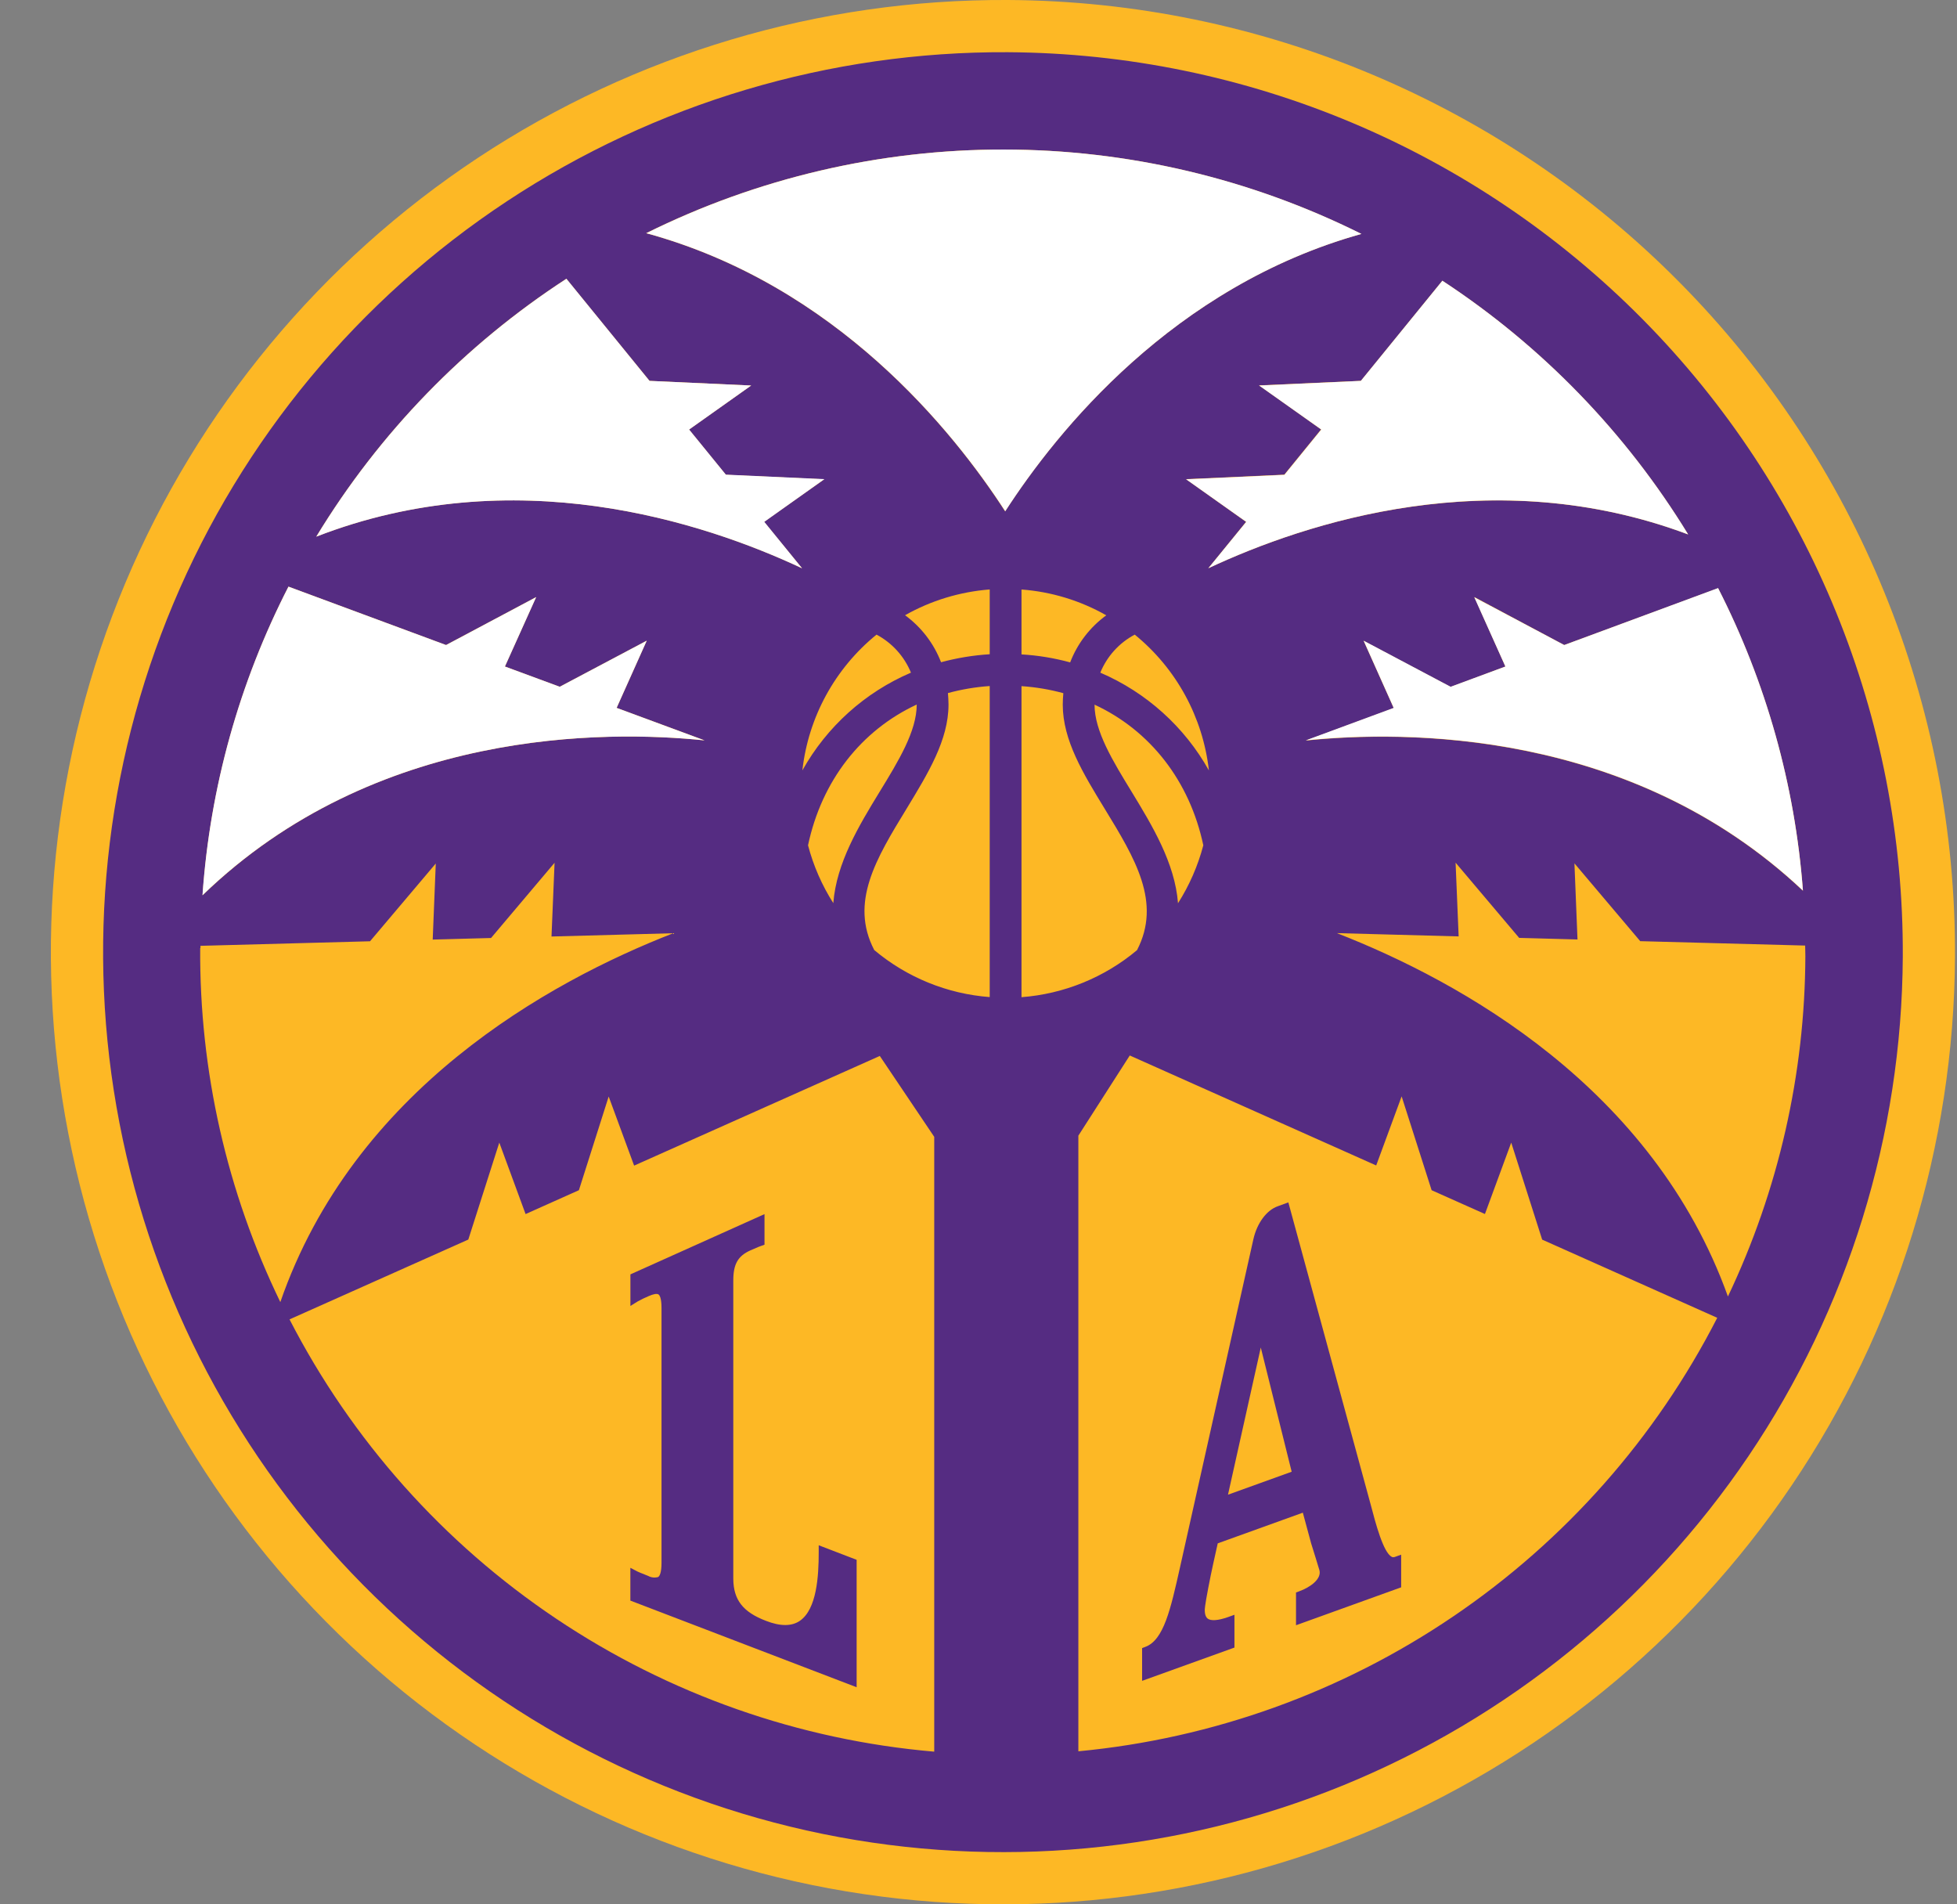 <svg width="37" height="36" viewBox="0 0 37 36" fill="none" xmlns="http://www.w3.org/2000/svg">
<rect x="0" y="0" width="37" height="36" fill="#808080" stroke="none"/>
<g clip-path="url(#clip0_3578_1341)">
<path d="M19.056 0C15.496 -0.018 12.01 1.019 9.04 2.981C6.07 4.944 3.748 7.743 2.368 11.025C0.989 14.307 0.613 17.924 1.29 21.419C1.966 24.915 3.663 28.131 6.168 30.661C8.672 33.192 11.87 34.923 15.358 35.636C18.846 36.348 22.467 36.011 25.763 34.666C29.059 33.32 31.883 31.028 33.876 28.078C35.869 25.129 36.943 21.654 36.962 18.094C36.986 13.32 35.114 8.732 31.756 5.339C28.398 1.946 23.83 0.025 19.056 0" fill="#FDB825"/>
<path d="M23.217 28.256L23.837 25.474L24.421 27.822L23.217 28.256H23.217ZM26.364 29.434C26.355 29.437 26.346 29.439 26.338 29.438C26.329 29.438 26.32 29.435 26.312 29.43C26.153 29.347 26.009 28.802 25.915 28.443L24.358 22.73L24.156 22.804C23.945 22.879 23.765 23.124 23.697 23.427L22.311 29.624C22.131 30.427 22.002 31.007 21.651 31.134L21.593 31.156V31.775L23.339 31.146V30.526L23.217 30.57C23.03 30.636 22.893 30.646 22.831 30.597C22.77 30.548 22.773 30.427 22.785 30.359C22.799 30.243 22.878 29.828 22.942 29.541L23.023 29.176L24.632 28.596L24.789 29.176C24.83 29.307 24.922 29.602 24.945 29.682C24.991 29.846 24.778 30.005 24.561 30.083L24.503 30.105V30.724L26.491 30.007V29.39L26.368 29.434L26.364 29.434ZM15.479 29.345C15.479 29.796 15.442 30.42 15.123 30.64C14.969 30.746 14.753 30.747 14.48 30.64C14.046 30.474 13.867 30.244 13.864 29.847V24.204C13.864 23.896 13.953 23.743 14.186 23.638C14.342 23.568 14.385 23.555 14.385 23.555L14.454 23.53V22.952L11.919 24.091V24.688L12.059 24.601C12.125 24.565 12.193 24.532 12.262 24.503C12.351 24.463 12.419 24.45 12.449 24.47C12.471 24.484 12.507 24.537 12.507 24.731V29.541C12.507 29.729 12.473 29.792 12.444 29.812C12.413 29.821 12.38 29.824 12.348 29.821C12.316 29.817 12.284 29.808 12.256 29.792C12.105 29.734 12.06 29.711 12.054 29.709L11.918 29.638V30.258L16.196 31.896V29.487L15.479 29.212L15.479 29.345Z" fill="#552C82"/>
<path d="M25.276 17.64L27.578 17.702L27.52 16.308L28.722 17.73L29.825 17.76L29.767 16.321L31.011 17.792L34.129 17.875C34.129 17.942 34.134 18.009 34.133 18.077C34.125 20.302 33.625 22.499 32.669 24.509C31.251 20.561 27.621 18.555 25.276 17.64ZM20.388 33.106V21.469L21.36 19.953L26.019 22.032L26.5 20.726L27.067 22.5L28.075 22.95L28.572 21.6L29.157 23.434L32.467 24.912C31.305 27.183 29.588 29.125 27.476 30.557C25.365 31.99 22.926 32.867 20.386 33.107L20.388 33.106ZM19.313 12.971C19.581 12.989 19.845 13.033 20.104 13.104C20.098 13.174 20.093 13.245 20.093 13.321C20.093 13.992 20.478 14.622 20.887 15.291C21.461 16.23 21.965 17.06 21.497 17.962C20.88 18.479 20.116 18.79 19.313 18.851V12.971L19.313 12.971ZM19.313 11.144C19.877 11.186 20.425 11.353 20.916 11.632C20.608 11.856 20.37 12.165 20.233 12.522C19.933 12.44 19.624 12.389 19.313 12.371L19.313 11.144ZM12.217 4.408C14.319 3.366 16.634 2.824 18.979 2.827C21.325 2.829 23.639 3.375 25.738 4.422C22.177 5.416 19.979 8.159 19.003 9.666C18.023 8.151 15.809 5.389 12.216 4.408L12.217 4.408ZM18.712 18.849C17.91 18.789 17.146 18.478 16.529 17.96C16.06 17.06 16.565 16.23 17.139 15.29C17.545 14.621 17.933 13.991 17.933 13.32C17.933 13.244 17.928 13.173 17.922 13.102C18.18 13.032 18.445 12.987 18.712 12.969V18.849H18.712ZM17.667 33.114C15.11 32.895 12.649 32.03 10.517 30.601C8.384 29.172 6.649 27.224 5.474 24.942L8.854 23.433L9.44 21.6L9.937 22.951L10.945 22.5L11.508 20.729L11.989 22.035L16.634 19.962L17.663 21.491V33.114L17.667 33.114ZM3.79 17.921V17.88L6.996 17.794L8.239 16.324L8.181 17.762L9.284 17.732L10.485 16.31L10.427 17.704L12.728 17.642C10.363 18.564 6.69 20.601 5.3 24.615C4.289 22.53 3.77 20.241 3.785 17.923L3.79 17.921ZM5.454 11.09L8.433 12.194L10.136 11.288L9.546 12.6L10.582 12.983L12.227 12.112L11.658 13.382L13.321 13.996C11.459 13.805 7.097 13.764 3.83 16.924C3.971 14.89 4.523 12.905 5.454 11.09V11.09ZM17.223 12.716C16.353 13.088 15.631 13.738 15.17 14.564C15.282 13.558 15.786 12.636 16.572 11.997C16.866 12.153 17.097 12.408 17.223 12.716V12.716ZM17.332 13.319C17.332 13.821 16.99 14.382 16.626 14.976C16.245 15.6 15.813 16.311 15.755 17.073C15.54 16.736 15.379 16.367 15.277 15.98C15.535 14.761 16.281 13.807 17.334 13.318L17.332 13.319ZM17.109 11.632C17.601 11.353 18.149 11.187 18.712 11.143V12.368C18.401 12.387 18.093 12.438 17.792 12.519C17.655 12.163 17.418 11.854 17.109 11.629V11.632ZM10.708 5.27L12.28 7.2L14.201 7.288L13.027 8.12L13.724 8.976L15.582 9.061L14.445 9.865L15.163 10.742C13.295 9.866 9.717 8.692 5.98 10.144C7.17 8.184 8.786 6.518 10.708 5.27V5.27ZM22.75 15.981C22.648 16.368 22.487 16.737 22.272 17.075C22.214 16.312 21.78 15.601 21.401 14.977C21.037 14.383 20.694 13.822 20.694 13.321C21.747 13.809 22.494 14.766 22.751 15.982L22.75 15.981ZM20.803 12.716C20.929 12.408 21.159 12.153 21.454 11.997C22.239 12.636 22.743 13.558 22.856 14.564C22.394 13.739 21.672 13.089 20.803 12.716V12.716ZM31.917 10.103C28.22 8.717 24.695 9.877 22.845 10.742L23.559 9.865L22.423 9.058L24.281 8.973L24.977 8.118L23.803 7.285L25.729 7.2L27.27 5.307C29.154 6.542 30.74 8.18 31.916 10.102L31.917 10.103ZM34.087 16.839C30.83 13.769 26.532 13.81 24.688 14L26.351 13.386L25.782 12.115L27.427 12.986L28.462 12.6L27.874 11.286L29.574 12.194L32.483 11.12C33.392 12.9 33.937 14.844 34.087 16.838L34.087 16.839ZM19.05 0.987C15.686 0.97 12.391 1.951 9.584 3.805C6.776 5.66 4.582 8.306 3.278 11.408C1.975 14.51 1.62 17.929 2.259 21.232C2.898 24.536 4.503 27.576 6.87 29.967C9.237 32.359 12.259 33.995 15.556 34.669C18.853 35.342 22.275 35.023 25.391 33.752C28.506 32.48 31.174 30.314 33.058 27.526C34.942 24.738 35.957 21.454 35.975 18.089C35.998 13.577 34.228 9.24 31.054 6.033C27.88 2.826 23.562 1.011 19.05 0.987V0.987Z" fill="#552C82"/>
<path d="M19.005 9.666C19.979 8.156 22.178 5.416 25.74 4.422C23.641 3.375 21.328 2.829 18.982 2.827C16.636 2.824 14.321 3.366 12.22 4.408C15.812 5.389 18.026 8.151 19.007 9.666L19.005 9.666Z" fill="white"/>
<path d="M13.726 8.976L13.029 8.12L14.202 7.288L12.28 7.2L10.709 5.27C8.787 6.519 7.17 8.185 5.98 10.145C9.718 8.693 13.296 9.867 15.164 10.743L14.45 9.865L15.586 9.058L13.729 8.973L13.726 8.976Z" fill="white"/>
<path d="M8.434 12.194L5.454 11.09C4.523 12.905 3.97 14.889 3.828 16.924C7.095 13.765 11.457 13.804 13.319 13.996L11.658 13.382L12.227 12.112L10.583 12.983L9.546 12.6L10.137 11.288L8.434 12.194Z" fill="white"/>
<path d="M32.483 11.117L29.574 12.194L27.874 11.291L28.462 12.6L27.426 12.983L25.782 12.112L26.35 13.382L24.688 13.996C26.532 13.807 30.83 13.764 34.087 16.835C33.937 14.842 33.391 12.898 32.483 11.117L32.483 11.117Z" fill="white"/>
<path d="M27.271 5.306L25.729 7.2L23.806 7.288L24.981 8.12L24.284 8.976L22.426 9.061L23.562 9.865L22.846 10.742C24.695 9.875 28.221 8.715 31.917 10.103C30.742 8.181 29.156 6.544 27.272 5.308L27.271 5.306Z" fill="white"/>
</g>
<defs>
<clipPath id="clip0_3578_1341">
<rect width="36" height="36" fill="white" transform="translate(0.962)"/>
</clipPath>
</defs>
</svg>
